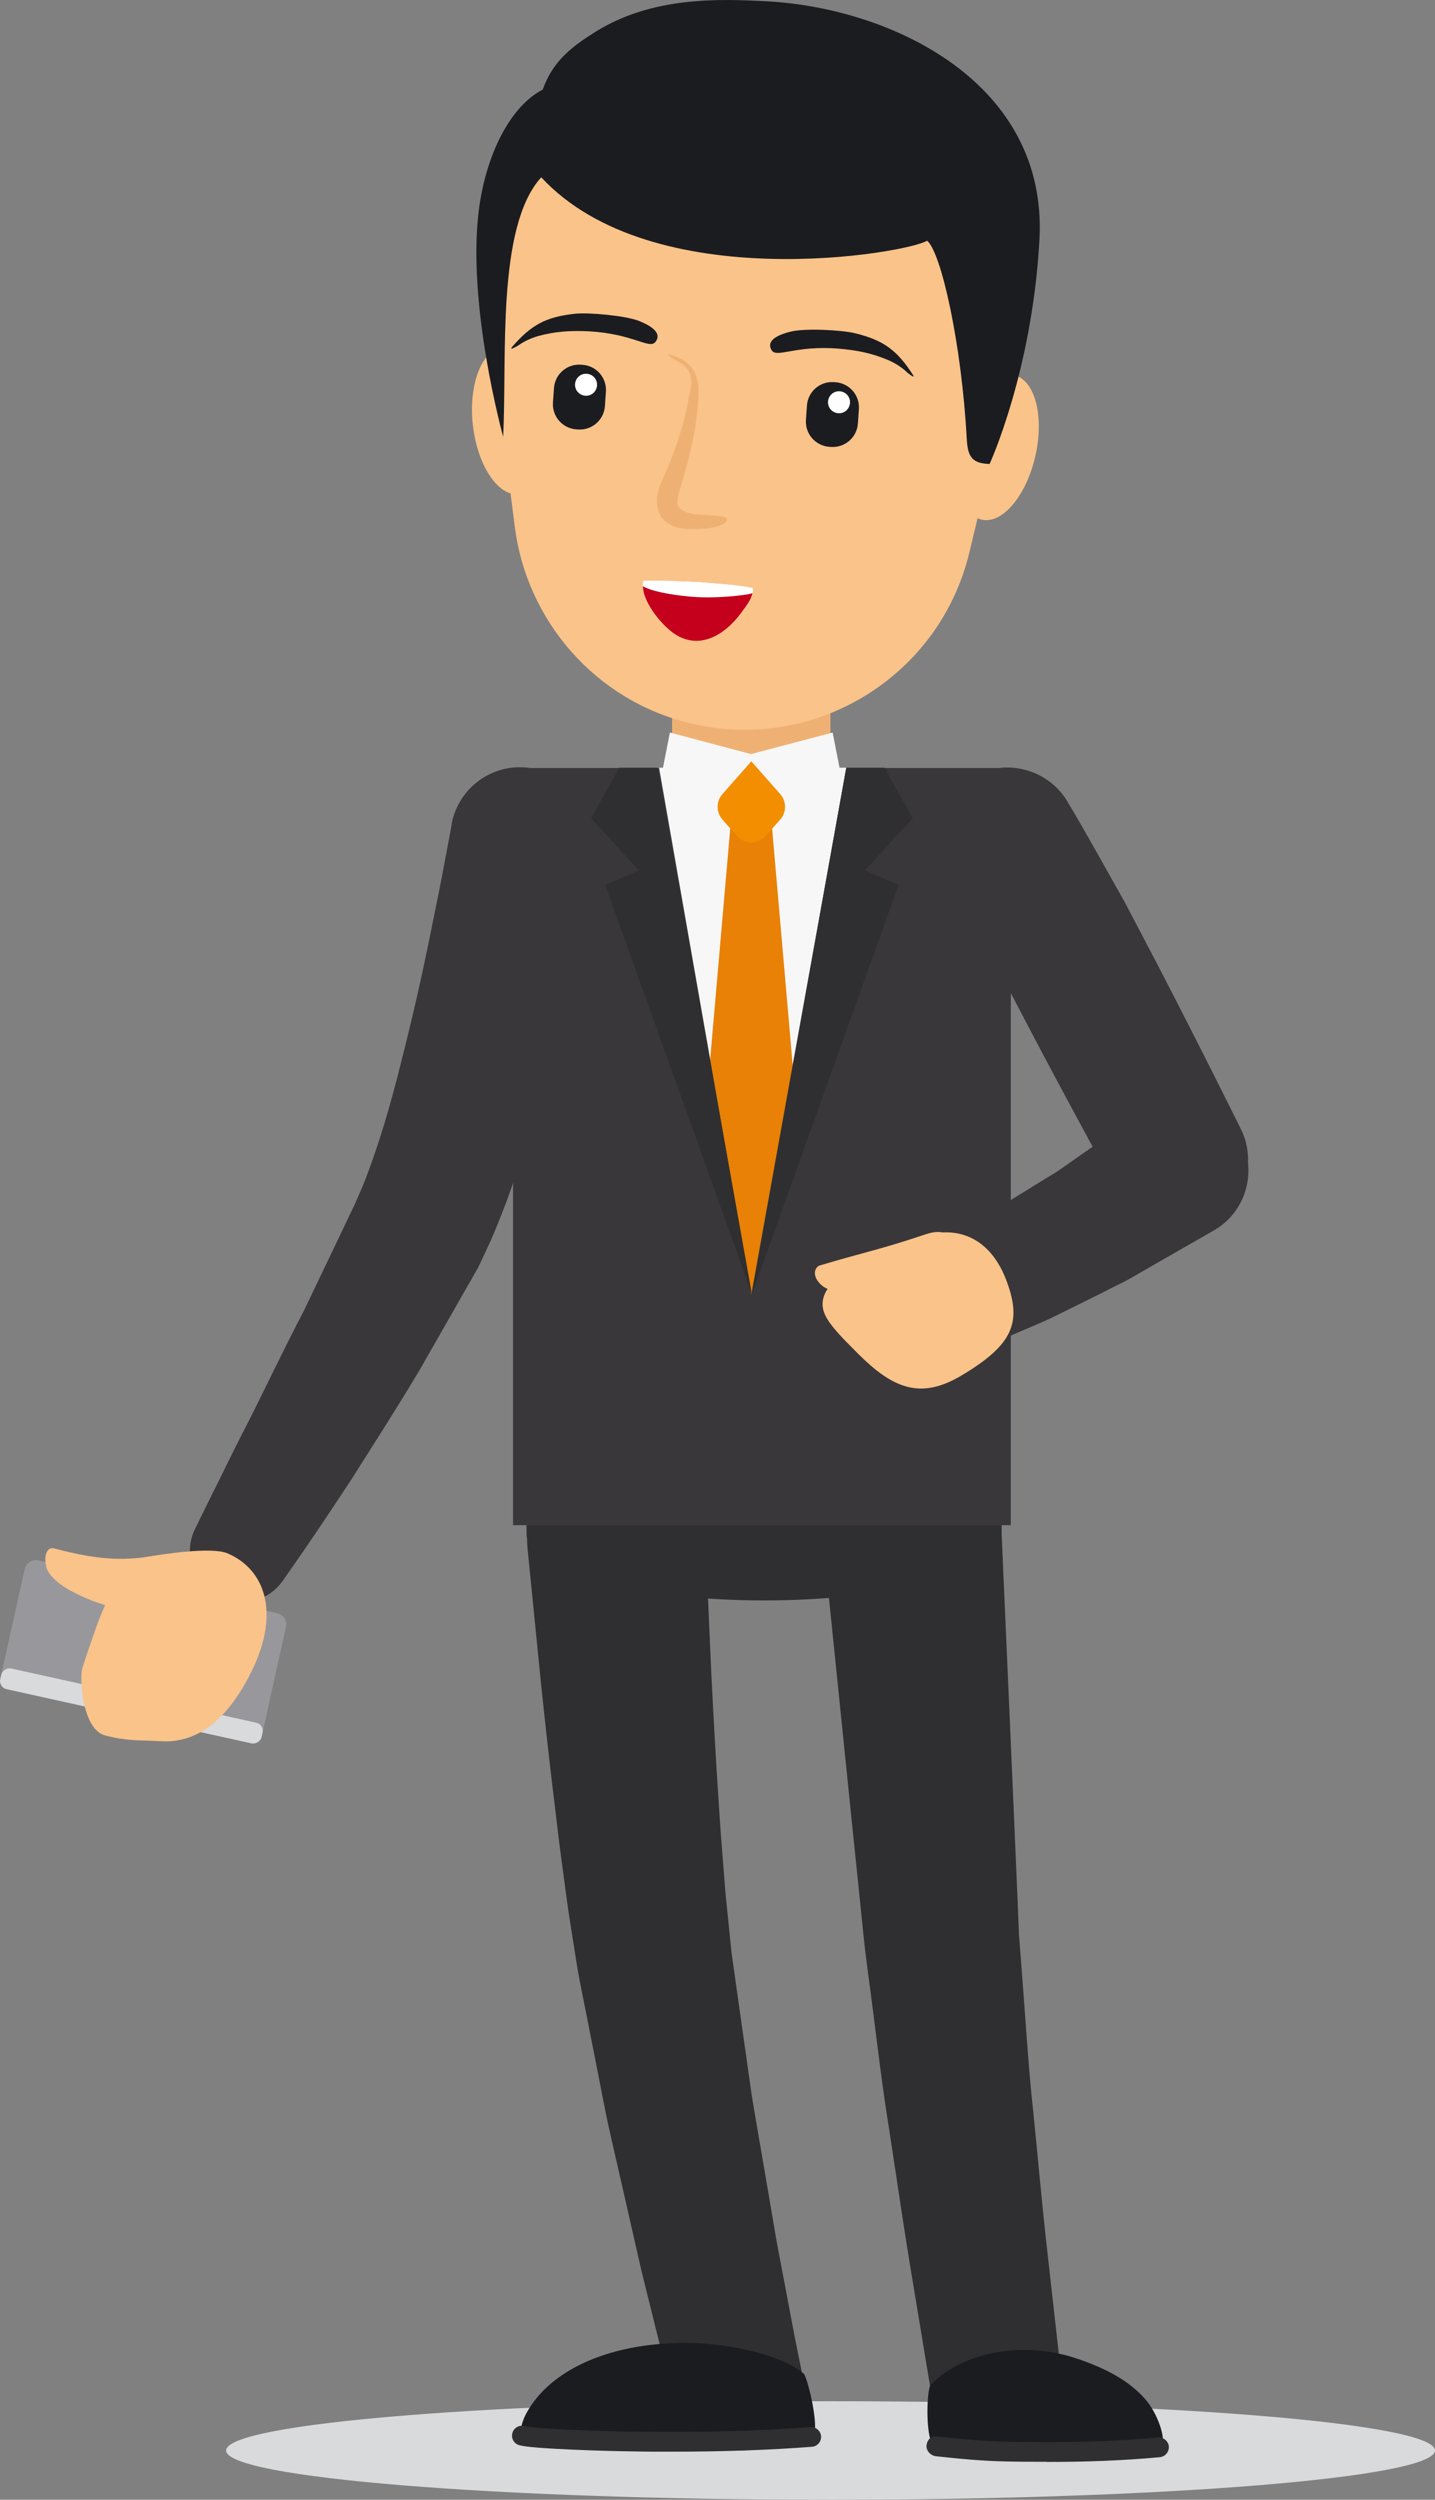 <?xml version="1.0" encoding="UTF-8"?><svg id="Layer_2" xmlns="http://www.w3.org/2000/svg" viewBox="0 0 96.72 168.47"><rect x="0" y="0" width="96.72" height="168.47" fill="#808080" stroke="none"/><defs><style>.cls-1{fill:#1b1c20;}.cls-2{fill:#f7f7f8;}.cls-3{fill:#98989c;}.cls-4{fill:#fff;}.cls-5{fill:#c4001d;}.cls-6{fill:#efb173;}.cls-7{fill:#f9c389;}.cls-8{fill:#e88105;}.cls-9{fill:#f28e00;}.cls-10{fill:#d8dadc;}.cls-11{fill:#2f2e30;}.cls-12{fill:#39373a;}</style></defs><g id="set"><g><path class="cls-10" d="M96.72,165.15c0,1.83-18.24,3.32-40.74,3.32s-40.74-1.48-40.74-3.32,18.24-3.32,40.74-3.32,40.74,1.48,40.74,3.32Z"/><rect class="cls-6" x="45.3" y="46.22" width="10.67" height="7.79"/><path class="cls-11" d="M47.54,103.62s.16,3.56,.39,8.9c.13,2.67,.3,5.79,.52,9.1,.1,1.67,.24,3.36,.38,5.09,.06,.87,.15,1.72,.24,2.57,.09,.82,.17,1.79,.26,2.49,.25,1.78,.5,3.56,.75,5.31,.26,1.74,.47,3.5,.75,5.12,.56,3.25,1.08,6.29,1.52,8.89,.5,2.62,.91,4.81,1.2,6.34l.48,2.38v.06c.49,2.39-1.06,4.72-3.45,5.2-2.31,.46-4.56-.98-5.14-3.22l-.63-2.44c-.38-1.54-.92-3.75-1.58-6.39-.61-2.68-1.32-5.81-2.09-9.17-.38-1.68-.68-3.37-1.03-5.11-.34-1.74-.69-3.5-1.04-5.26-.21-1.07-.31-1.89-.47-2.84-.14-.92-.3-1.84-.41-2.73-.24-1.79-.49-3.56-.68-5.25-.42-3.39-.77-6.55-1.05-9.25-.54-5.41-.9-9.02-.9-9.02-.33-3.3,2.08-6.25,5.38-6.58,3.3-.33,6.25,2.08,6.57,5.38,.01,.11,.02,.21,.02,.32v.1Z"/><path class="cls-11" d="M67.52,103.55s.15,3.57,.39,8.92c.12,2.68,.25,5.8,.4,9.15,.07,1.67,.15,3.4,.22,5.16,.04,.88,.08,1.76,.11,2.65l.03,.67v.31c0-.24,0-.05,0-.1l.03,.33,.1,1.34c.29,3.54,.49,7.17,.85,10.42,.33,3.29,.6,6.33,.9,8.98,.59,5.29,.99,8.82,.99,8.82v.07c.28,2.42-1.46,4.61-3.89,4.88-2.34,.26-4.46-1.37-4.85-3.66,0,0-.59-3.55-1.47-8.87-.44-2.65-.89-5.81-1.41-9.17-.55-3.39-.92-6.88-1.41-10.44l-.17-1.33-.04-.33-.05-.46-.07-.66c-.09-.88-.18-1.77-.27-2.64-.18-1.75-.36-3.47-.53-5.14-.34-3.33-.66-6.44-.93-9.11-.55-5.33-.91-8.88-.91-8.88v-.04c-.34-3.3,2.06-6.25,5.36-6.59,3.3-.34,6.25,2.06,6.59,5.36,.01,.11,.02,.24,.03,.35Z"/><rect class="cls-2" x="35.49" y="51.74" width="32.02" height="51.06"/><path class="cls-11" d="M51.5,107.86c-8.84,0-16.01-2.01-16.01-4.48v-.84c0-2.48,7.17-4.48,16.01-4.48s16.01,2.01,16.01,4.48v.84c0,2.48-7.17,4.48-16.01,4.48Z"/><path class="cls-12" d="M39.68,56.98l-.08,.61c-.05,.4-.13,.97-.24,1.71-.23,1.46-.54,3.54-1.03,6.02-.5,2.48-1.11,5.38-1.93,8.48-.42,1.55-.9,3.15-1.43,4.79-.54,1.64-1.15,3.31-1.89,5.01l-.6,1.29-.15,.32-.12,.25-.08,.13-.3,.53c-.41,.71-.81,1.42-1.21,2.12-.8,1.41-1.6,2.79-2.36,4.13-1.62,2.71-3.22,5.19-4.56,7.31-2.72,4.16-4.66,6.88-4.66,6.88-1.11,1.55-3.26,1.9-4.81,.79-1.39-1-1.81-2.84-1.08-4.32,0,0,.36-.73,.99-2.01,.65-1.28,1.52-3.13,2.65-5.3,1.1-2.17,2.29-4.71,3.69-7.38,.67-1.39,1.35-2.83,2.05-4.28,.35-.73,.7-1.47,1.05-2.21l.27-.55,.07-.14v-.02c-.08,.18-.01,.04-.03,.08v-.03l.04-.06,.1-.24,.42-.96c.53-1.33,1.02-2.76,1.46-4.21,.43-1.45,.83-2.91,1.18-4.35,.73-2.86,1.34-5.59,1.82-7.94,.48-2.35,.88-4.32,1.13-5.7,.26-1.36,.4-2.14,.4-2.14v-.07c.49-2.54,2.93-4.21,5.46-3.73,2.44,.46,4.08,2.75,3.77,5.18Z"/><polygon class="cls-2" points="57.03 54.01 44.24 54.01 45.15 49.37 50.62 50.82 56.12 49.37 57.03 54.01"/><path class="cls-1" d="M54.67,164.24c-4,.31-8.03,.36-12.04,.31-2.27-.03-7.25-.17-7.45-.4-.25-.29,.13-1.19,.24-1.4,1.48-2.88,5.4-4.85,10.8-4.85,2.99,0,6.54,.86,7.95,2.07,.26,.22,1.23,4.21,.5,4.27Z"/><path class="cls-1" d="M78.1,164.93c-3.48,.33-6.7,.35-10.19,.3-1.74-.03-3.13-.18-4.86-.36-.7-.07-.62-3.81-.32-4.14,1.91-2.04,5.96-3.09,9.87-1.77,1.74,.59,3.47,1.41,4.64,2.79,.93,1.1,1.51,3.12,.87,3.19Z"/><path class="cls-11" d="M45.13,165.23c-.81,0-1.65,0-2.51-.02-1.65-.02-6.74-.16-7.63-.42-.35-.1-.56-.47-.45-.83,.1-.35,.47-.56,.83-.45,.53,.15,4.51,.34,7.27,.37,4.69,.06,8.5-.04,11.98-.31,.34-.04,.69,.25,.72,.61,.03,.37-.25,.69-.61,.72-2.88,.22-5.97,.33-9.58,.33Z"/><path class="cls-11" d="M70.55,165.91c-.86,0-1.73,0-2.64-.02-1.73-.03-3.09-.17-4.81-.35-.37-.04-.69-.37-.65-.74,.04-.37,.3-.64,.68-.6,1.8,.19,3.13,.33,4.8,.36,3.62,.06,6.73,.03,10.12-.29,.36-.03,.69,.24,.73,.6,.03,.37-.24,.69-.6,.73-2.59,.24-5.02,.32-7.62,.32Z"/><polygon class="cls-8" points="55.09 90.9 50.63 96.14 46.17 90.9 49.28 55.14 51.98 55.14 55.09 90.9"/><polygon class="cls-12" points="68.13 102.79 34.58 102.79 34.58 51.74 44.42 51.74 50.64 87.23 57.04 51.74 68.13 51.74 68.13 102.79"/><polygon class="cls-11" points="43.06 58.67 39.84 55.14 41.74 51.74 44.32 51.74 50.68 87.23 40.79 59.63 43.06 58.67"/><polygon class="cls-11" points="58.29 58.67 61.52 55.14 59.61 51.74 57.04 51.74 50.68 87.23 60.57 59.63 58.29 58.67"/><path class="cls-9" d="M50.64,51.31l-1.95,2.21c-.43,.49-.43,1.22,0,1.71l.98,1.11c.51,.58,1.42,.58,1.94,0l.98-1.11c.43-.49,.43-1.22,0-1.71l-1.95-2.21Z"/><g><path class="cls-7" d="M68.19,25.33l-2.85,11.89c-2.01,8.38-10.42,13.54-18.8,11.53-6.48-1.55-11.04-6.98-11.84-13.22l-1.53-12.13c-1.23-9.77,5.69-18.68,15.46-19.91,9.77-1.23,18.68,5.69,19.91,15.46,.27,2.17,.12,4.37-.35,6.38Z"/><path class="cls-7" d="M68.2,25.26c-1.43-.14-3,1.93-3.52,4.63-.52,2.7,.22,5.01,1.65,5.16,1.43,.14,3-1.93,3.52-4.63,.52-2.7-.22-5.01-1.65-5.16Z"/><path class="cls-7" d="M37.04,28.38c-.22-2.74-1.55-4.98-2.99-4.99-1.43-.01-2.42,2.2-2.21,4.94,.22,2.74,1.55,4.98,2.99,4.99,1.43,.01,2.42-2.2,2.2-4.95Z"/><path class="cls-1" d="M33.92,29.46s-2.55-9.18-1.6-15.64c.53-3.58,2.13-6.69,4.26-7.78,.68-1.92,1.95-2.89,3.56-3.9C43.99-.26,48.53-.08,51.72,.09c8.37,.46,18.92,5.47,18.34,16.06-.49,8.89-3.36,15.12-3.36,15.12-1.17-.04-1.47-.46-1.54-1.68-.34-6.36-1.71-12.55-2.67-13.37-1.3,.84-18.49,3.84-26.01-4.27-3.05,3.34-2.29,12.3-2.57,17.51Z"/><path class="cls-6" d="M45.09,23.87c1.8,.54,2.1,1.54,1.96,3.28-.15,1.95-.59,3.78-1.17,5.65-.35,1.12-.48,1.56,.93,1.87,.03,0,1.83,.09,2.03,.17,.48,.19-.08,.9-2.47,.81-1.91-.07-2.46-1.46-1.86-3,.84-1.83,1.49-3.61,1.87-5.6,.16-.87,.5-1.74-.27-2.42-.29-.26-1.09-.52-1.02-.78Z"/><path class="cls-5" d="M43.36,39.21c1.82-.13,3.66,0,5.48,.17,.29,.03,1.9,.21,1.9,.34,0,.58-.43,1.09-.77,1.56-1.04,1.44-2.75,2.56-4.46,1.47-.9-.58-2.39-2.36-2.15-3.54Z"/><path class="cls-4" d="M43.35,39.14s1.57-.04,3.71,.08c1.42,.1,3.65,.31,3.69,.44,0,0,.04,.29-.06,.33-.35,.11-2.46,.39-4.27,.21-2.54-.25-3.11-.71-3.11-.71l.04-.36Z"/><path class="cls-1" d="M38.57,25.01h.97c.94,0,1.7,.76,1.7,1.7v.11c0,.94-.76,1.7-1.7,1.7h-.97c-.94,0-1.7-.76-1.7-1.7v-.11c0-.94,.76-1.7,1.7-1.7Z" transform="translate(9.65 63.87) rotate(-86.03)"/><path class="cls-4" d="M40.24,25.98c-.03,.41-.38,.72-.79,.69-.41-.03-.72-.38-.69-.79,.03-.41,.38-.72,.79-.69,.41,.03,.72,.38,.69,.79Z"/><path class="cls-1" d="M55.62,26.19h.97c.94,0,1.7,.76,1.7,1.7v.11c0,.94-.76,1.7-1.7,1.7h-.97c-.94,0-1.7-.76-1.7-1.7v-.11c0-.94,.76-1.7,1.7-1.7Z" transform="translate(24.39 82) rotate(-86.08)"/><path class="cls-4" d="M57.29,27.16c-.03,.41-.38,.72-.79,.69-.41-.03-.72-.38-.69-.79,.03-.41,.38-.72,.79-.69,.41,.03,.72,.38,.69,.79Z"/><path class="cls-1" d="M34.48,23.42c1.32-1.53,2.3-2.05,4.22-2.27,.96-.11,3.46,.12,4.37,.48,1.6,.64,1.27,1.2,1.11,1.41-.41,.53-1.49-.55-4.49-.71-1.2-.06-2.23,0-3.39,.31-.46,.13-.96,.35-1.35,.63,.18-.11-.68,.43-.45,.15Z"/><path class="cls-1" d="M61.55,25.29c-1.09-1.7-2-2.35-3.87-2.82-.94-.24-3.45-.36-4.39-.12-1.67,.41-1.42,1.02-1.29,1.24,.34,.58,1.56-.34,4.55-.09,1.2,.1,2.21,.3,3.32,.77,.44,.19,.91,.48,1.25,.81-.17-.13,.61,.52,.43,.21Z"/></g><path class="cls-3" d="M19.27,109.66l-1.59,7.18L.07,112.94l1.59-7.18c.09-.42,.51-.69,.94-.6l16.08,3.56c.42,.09,.69,.51,.6,.94Z"/><rect class="cls-10" x="8.14" y="105.96" width="1.43" height="18.04" rx=".56" ry=".56" transform="translate(-105.32 98.77) rotate(-77.52)"/><path class="cls-7" d="M6.91,108.57c-.39,.91-1.05,2.89-1.36,3.85-.19,.6-.04,4.13,1.54,4.54,1.55,.41,2.52,.31,3.76,.39,2.76,.17,4.75-1.91,6.15-4.8,1.89-3.91,.84-6.79-1.66-7.86-1.09-.47-4.43,.07-5.43,.23-1.29,.2-1.92,1.14-3,3.66Z"/><path class="cls-7" d="M10.55,104.84c-2.08,.32-3.63,.38-6.92-.49-.37-.1-.72,.33-.51,1.25,.14,.62,1.03,1.31,1.85,1.72,2.36,1.2,4.21,1.38,6.4,1.15,2.55-.03,2.26-4.02-.81-3.64Z"/><g><path class="cls-12" d="M71.94,54.01s.8,1.33,1.94,3.36c.57,1.01,1.24,2.2,1.95,3.47,.68,1.3,1.41,2.69,2.14,4.08,2.89,5.56,5.67,11.18,5.67,11.18,1.14,2.31,.19,5.11-2.12,6.25-2.24,1.11-4.95,.25-6.15-1.92l-.08-.14s-2.97-5.38-5.83-10.82c-1.43-2.73-2.86-5.47-3.94-7.52-1.09-2.06-1.78-3.45-1.78-3.45h0c-1.15-2.32-.21-5.13,2.1-6.28,2.2-1.1,4.86-.28,6.1,1.79Z"/><path class="cls-7" d="M62.34,83.2c-2.95,1-4.13,1.2-7.07,2.08-.37,.11-.59,.73,.12,1.35,.49,.43,1.48,.49,2.4,.5,1.69,.03,1.59,.24,4.21-.63,2.54-.93,3.13-4.26,.34-3.3Z"/><path class="cls-12" d="M81.77,82.95s-.93,.53-2.32,1.33c-.7,.4-1.51,.86-2.37,1.36-.44,.25-.87,.51-1.35,.76-.51,.25-1.02,.51-1.53,.77-1.03,.51-2.05,1.02-3.01,1.49-.96,.48-1.87,.83-2.64,1.17-.77,.33-1.4,.61-1.91,.8-.49,.19-.76,.3-.76,.3-1.99,.78-4.24-.21-5.02-2.21-.73-1.87,.1-3.96,1.85-4.86l.23-.11,.58-.29c.36-.17,.92-.49,1.59-.85,.66-.37,1.46-.77,2.25-1.26,.79-.49,1.63-1.01,2.48-1.53,.42-.26,.84-.52,1.26-.77,.42-.27,.85-.59,1.26-.87l2.24-1.57c1.31-.92,2.18-1.54,2.18-1.54,2.11-1.49,5.03-.98,6.51,1.13,1.49,2.11,.98,5.03-1.13,6.51-.12,.08-.25,.16-.37,.23Z"/><path class="cls-7" d="M61.34,83.59c-1.21,.51-2.29,.99-3.18,1.46-.56,.29-3.48,1.67-2.53,3.61,.33,.67,1.01,1.38,2.21,2.58,2.32,2.31,4.18,3.12,6.95,1.47,3.53-2.1,4.13-3.62,3-6.52-.99-2.53-3.13-4-6.45-2.59Z"/></g></g></g></svg>
